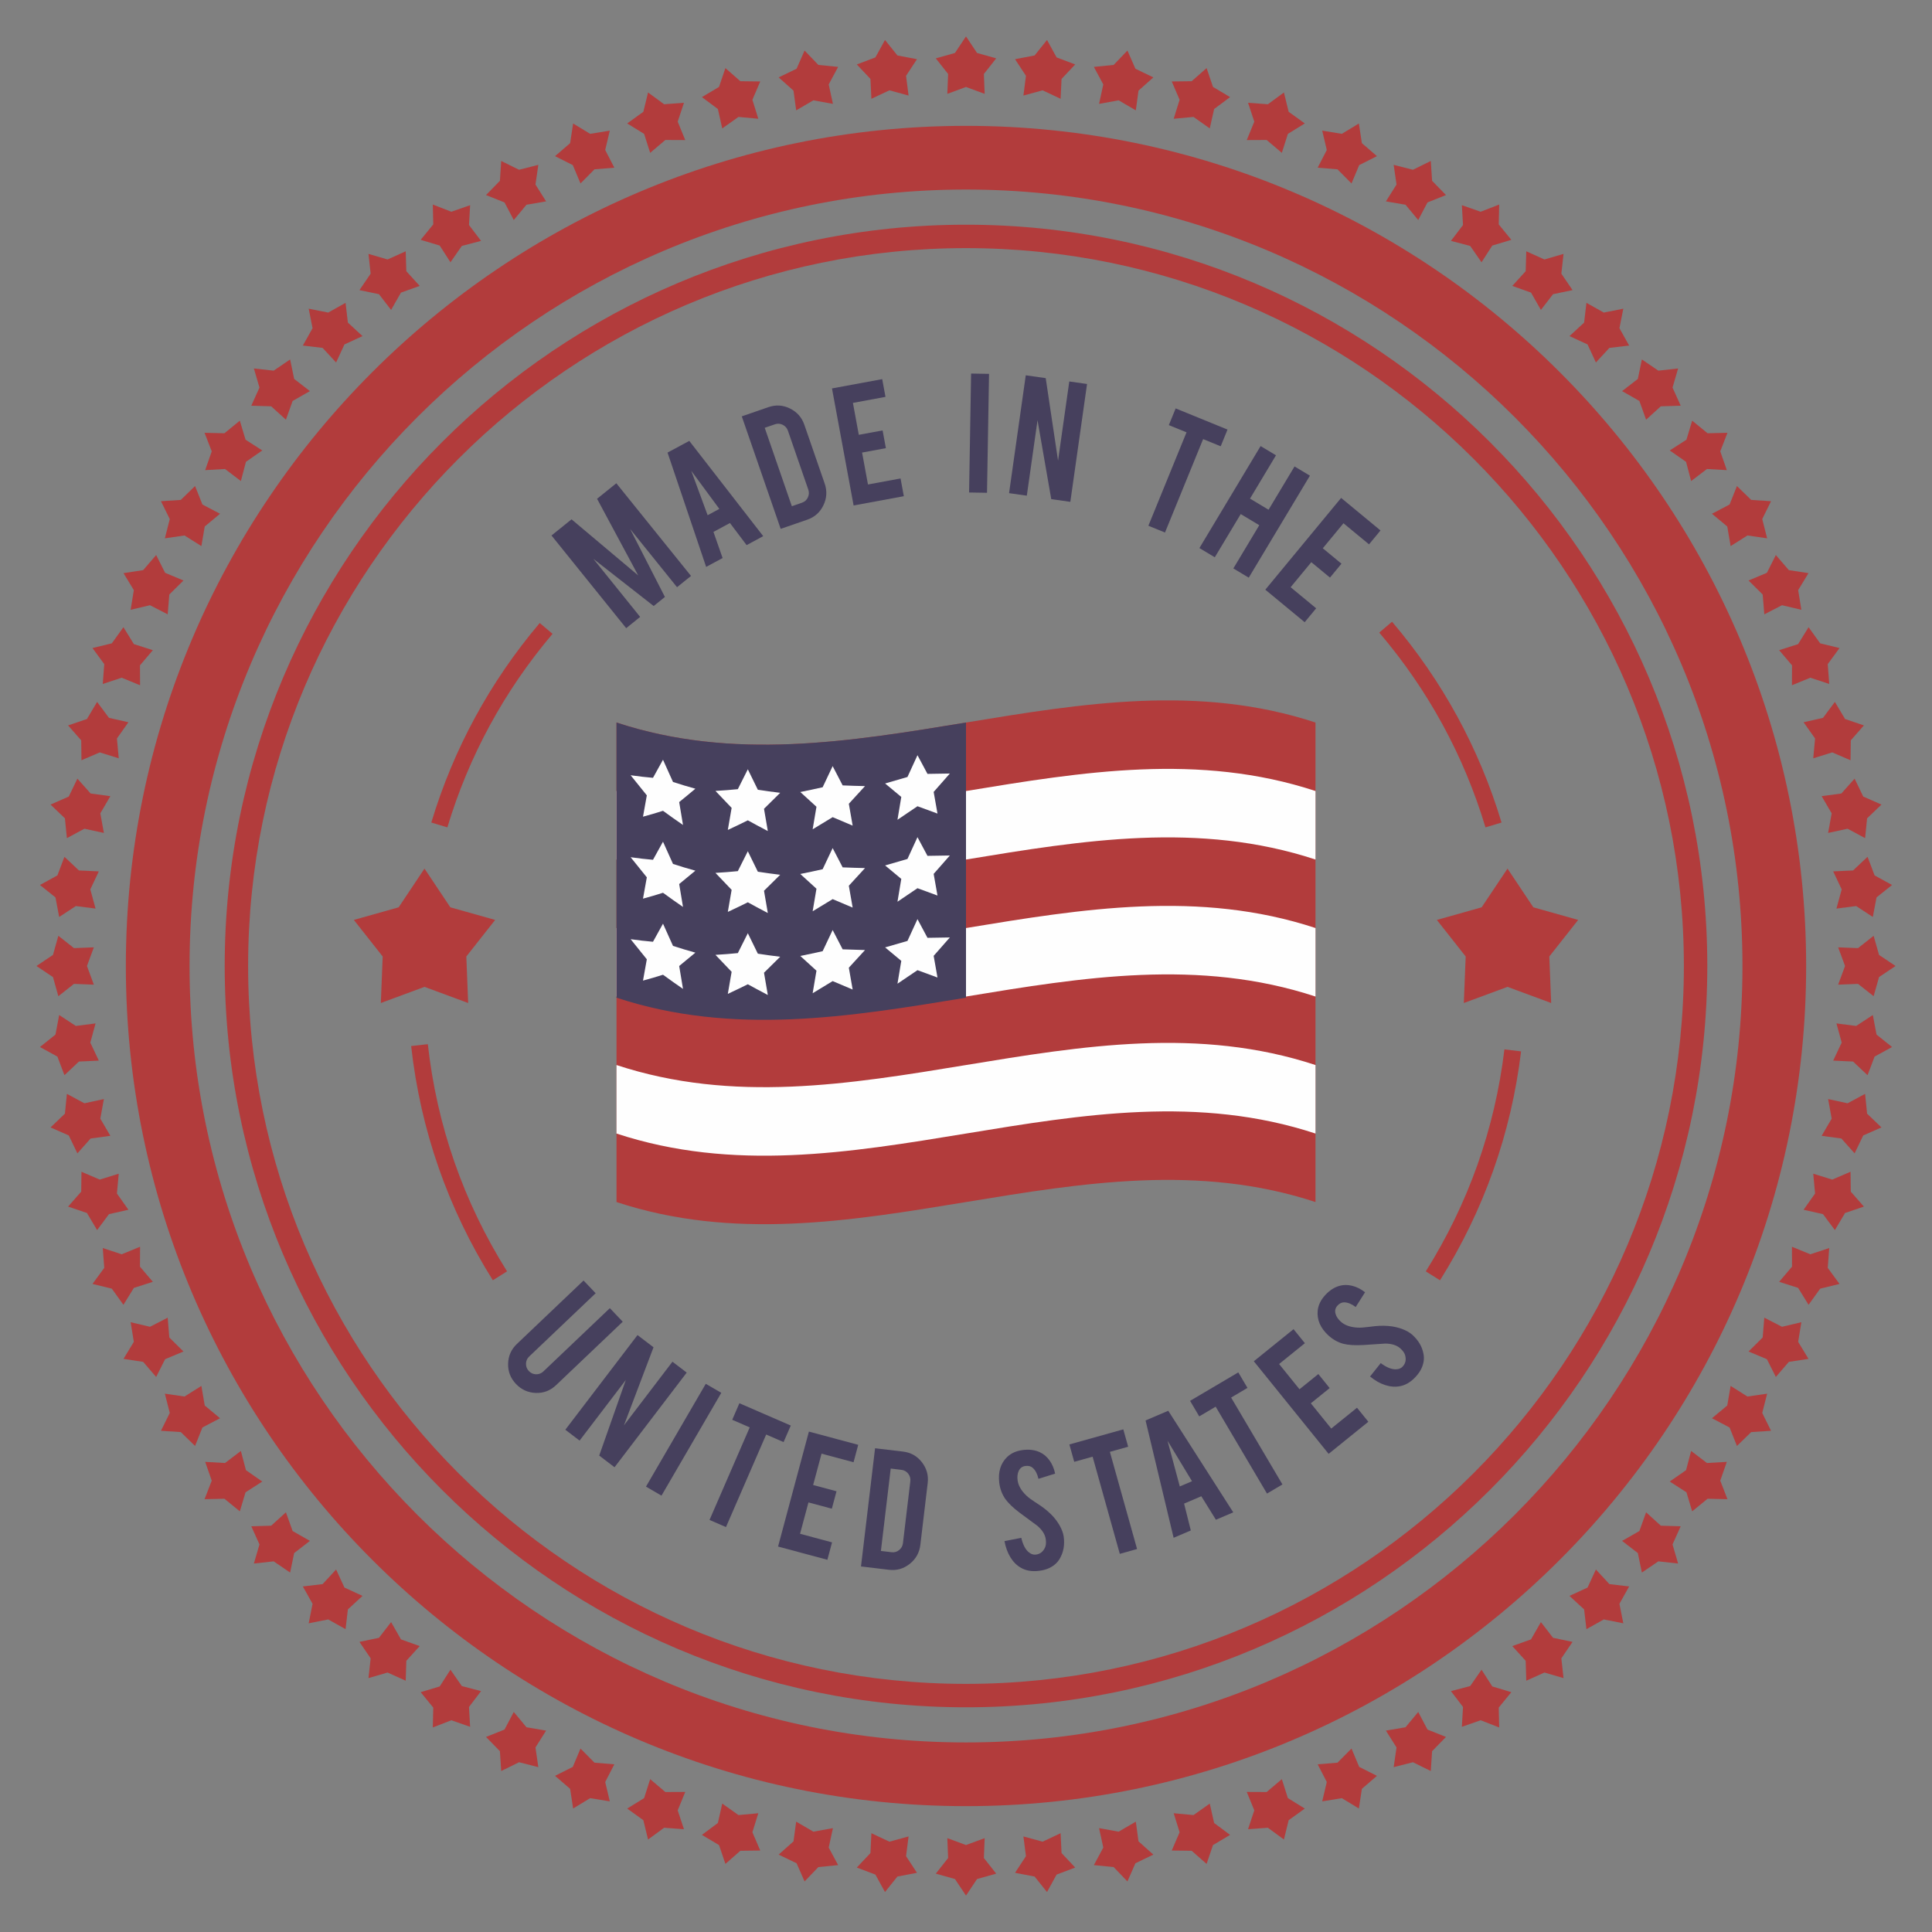 <?xml version="1.0" encoding="UTF-8" standalone="no"?> <!-- Generator: Gravit.io --> <svg xmlns="http://www.w3.org/2000/svg" xmlns:xlink="http://www.w3.org/1999/xlink" style="isolation:isolate" viewBox="0 0 150 150" width="150pt" height="150pt"><rect x="0" y="0" width="150" height="150" fill="#808080" stroke="none"/><defs><clipPath id="_clipPath_PAUmOSTxfJNI76m0MhGwvCPlnKvsqE7M"><rect width="150" height="150"></rect></clipPath></defs><g clip-path="url(#_clipPath_PAUmOSTxfJNI76m0MhGwvCPlnKvsqE7M)"><g><g><clipPath id="_clipPath_dDtaIsGIHMFS2fBVSWzkL3Z79gD5MeZ4"><path d=" M -15 -15 L -15 165 L 165 165 L 165 -15 L -15 -15 Z " fill="rgb(255,255,255)"></path></clipPath><g clip-path="url(#_clipPath_dDtaIsGIHMFS2fBVSWzkL3Z79gD5MeZ4)"><path d=" M 75 19.264 C 44.267 19.264 19.264 44.267 19.264 75 C 19.264 105.733 44.267 130.736 75 130.736 C 105.733 130.736 130.736 105.733 130.736 75 C 130.736 44.267 105.733 19.264 75 19.264 Z M 75 132.554 C 43.265 132.554 17.446 106.735 17.446 75 C 17.446 43.265 43.265 17.446 75 17.446 C 106.735 17.446 132.554 43.265 132.554 75 C 132.554 106.735 106.735 132.554 75 132.554 Z " fill="rgb(178,60,60)"></path><path d=" M 75 135.283 C 41.76 135.283 14.717 108.24 14.717 75 C 14.717 41.76 41.76 14.716 75 14.716 C 108.24 14.716 135.284 41.76 135.284 75 C 135.284 108.24 108.24 135.283 75 135.283 Z M 75 9.771 C 39.033 9.771 9.771 39.032 9.771 75 C 9.771 110.967 39.033 140.229 75 140.229 C 110.968 140.229 140.229 110.967 140.229 75 C 140.229 39.032 110.968 9.771 75 9.771 Z " fill="rgb(178,60,60)"></path><path d=" M 102.135 93.327 C 84.045 87.37 65.955 99.283 47.865 93.327 C 47.865 80.917 47.865 68.507 47.865 56.097 C 65.955 62.054 84.045 50.14 102.135 56.097 C 102.135 68.507 102.135 80.917 102.135 93.327 Z " fill="rgb(178,60,60)"></path><path d=" M 102.135 66.734 C 84.045 60.777 65.955 72.691 47.865 66.734 C 47.865 64.961 47.865 63.188 47.865 61.415 C 65.955 67.372 84.045 55.459 102.135 61.415 C 102.135 63.188 102.135 64.961 102.135 66.734 Z " fill="rgb(254,254,254)"></path><path d=" M 102.135 77.371 C 84.045 71.414 65.955 83.328 47.865 77.371 C 47.865 75.598 47.865 73.825 47.865 72.052 C 65.955 78.009 84.045 66.096 102.135 72.052 C 102.135 73.825 102.135 75.598 102.135 77.371 Z " fill="rgb(254,254,254)"></path><path d=" M 102.135 88.008 C 84.045 82.051 65.955 93.965 47.865 88.008 C 47.865 86.235 47.865 84.462 47.865 82.689 C 65.955 88.646 84.045 76.733 102.135 82.689 C 102.135 84.462 102.135 86.235 102.135 88.008 Z " fill="rgb(254,254,254)"></path><path d=" M 75 77.46 C 65.955 78.949 56.91 80.438 47.865 77.46 C 47.865 70.339 47.865 63.218 47.865 56.097 C 56.91 59.075 65.955 57.586 75 56.097 C 75 63.218 75 70.339 75 77.46 Z " fill="rgb(70,64,93)"></path><path d=" M 51.475 58.987 C 51.734 59.564 51.993 60.139 52.251 60.711 C 52.83 60.901 53.409 61.075 53.988 61.235 C 53.569 61.589 53.15 61.934 52.732 62.272 C 52.83 62.865 52.929 63.458 53.028 64.05 C 52.51 63.696 51.993 63.329 51.475 62.95 C 50.957 63.115 50.44 63.268 49.922 63.407 C 50.021 62.856 50.12 62.304 50.219 61.752 C 49.8 61.24 49.381 60.72 48.962 60.19 C 49.541 60.274 50.12 60.34 50.698 60.39 C 50.957 59.926 51.216 59.457 51.475 58.987 Z " fill="rgb(254,254,254)"></path><path d=" M 58.061 59.727 C 58.32 60.258 58.579 60.788 58.838 61.315 C 59.416 61.405 59.995 61.484 60.574 61.554 C 60.155 61.973 59.736 62.387 59.317 62.794 C 59.416 63.371 59.515 63.947 59.614 64.523 C 59.096 64.254 58.579 63.976 58.061 63.69 C 57.543 63.948 57.025 64.196 56.508 64.435 C 56.607 63.865 56.705 63.295 56.804 62.724 C 56.386 62.291 55.967 61.853 55.548 61.407 C 56.127 61.375 56.705 61.329 57.285 61.271 C 57.543 60.759 57.802 60.244 58.061 59.727 Z " fill="rgb(254,254,254)"></path><path d=" M 64.647 59.481 C 64.906 59.981 65.165 60.48 65.423 60.978 C 66.002 61.003 66.581 61.021 67.16 61.033 C 66.741 61.493 66.322 61.951 65.903 62.404 C 66.002 62.97 66.101 63.536 66.2 64.101 C 65.682 63.887 65.165 63.668 64.647 63.444 C 64.129 63.765 63.612 64.079 63.094 64.387 C 63.193 63.804 63.292 63.22 63.39 62.637 C 62.972 62.259 62.553 61.878 62.134 61.492 C 62.713 61.377 63.292 61.253 63.87 61.122 C 64.129 60.577 64.388 60.029 64.647 59.481 Z " fill="rgb(254,254,254)"></path><path d=" M 71.233 58.633 C 71.492 59.117 71.751 59.601 72.009 60.084 C 72.588 60.077 73.167 60.067 73.746 60.056 C 73.327 60.533 72.908 61.01 72.489 61.485 C 72.588 62.045 72.687 62.606 72.786 63.166 C 72.268 62.978 71.751 62.788 71.233 62.596 C 70.715 62.949 70.197 63.299 69.68 63.647 C 69.779 63.056 69.877 62.465 69.976 61.874 C 69.557 61.528 69.139 61.179 68.72 60.829 C 69.299 60.665 69.877 60.496 70.456 60.325 C 70.715 59.762 70.974 59.197 71.233 58.633 Z " fill="rgb(254,254,254)"></path><path d=" M 51.475 65.35 C 51.734 65.928 51.993 66.503 52.251 67.075 C 52.83 67.265 53.409 67.439 53.988 67.599 C 53.569 67.952 53.15 68.298 52.732 68.636 C 52.83 69.229 52.929 69.822 53.028 70.414 C 52.51 70.059 51.993 69.693 51.475 69.314 C 50.957 69.479 50.44 69.632 49.922 69.771 C 50.021 69.219 50.12 68.668 50.219 68.116 C 49.8 67.604 49.381 67.083 48.962 66.554 C 49.541 66.638 50.12 66.704 50.698 66.754 C 50.957 66.289 51.216 65.821 51.475 65.35 Z " fill="rgb(254,254,254)"></path><path d=" M 58.061 66.09 C 58.32 66.622 58.579 67.151 58.838 67.679 C 59.416 67.769 59.995 67.848 60.574 67.918 C 60.155 68.336 59.736 68.75 59.317 69.158 C 59.416 69.735 59.515 70.311 59.614 70.887 C 59.096 70.618 58.579 70.34 58.061 70.054 C 57.543 70.312 57.025 70.56 56.508 70.799 C 56.607 70.229 56.705 69.658 56.804 69.088 C 56.386 68.655 55.967 68.216 55.548 67.771 C 56.127 67.738 56.705 67.693 57.285 67.635 C 57.543 67.123 57.802 66.608 58.061 66.09 Z " fill="rgb(254,254,254)"></path><path d=" M 64.647 65.845 C 64.906 66.345 65.165 66.844 65.423 67.342 C 66.002 67.366 66.581 67.385 67.16 67.397 C 66.741 67.857 66.322 68.314 65.903 68.768 C 66.002 69.334 66.101 69.899 66.2 70.465 C 65.682 70.251 65.165 70.032 64.647 69.808 C 64.129 70.128 63.612 70.443 63.094 70.751 C 63.193 70.168 63.292 69.584 63.39 69 C 62.972 68.623 62.553 68.242 62.134 67.856 C 62.713 67.741 63.292 67.617 63.87 67.486 C 64.129 66.94 64.388 66.393 64.647 65.845 Z " fill="rgb(254,254,254)"></path><path d=" M 71.233 64.997 C 71.492 65.481 71.751 65.965 72.009 66.448 C 72.588 66.441 73.167 66.431 73.746 66.42 C 73.327 66.897 72.908 67.373 72.489 67.849 C 72.588 68.409 72.687 68.97 72.786 69.53 C 72.268 69.342 71.751 69.152 71.233 68.96 C 70.715 69.313 70.197 69.663 69.68 70.01 C 69.779 69.42 69.877 68.828 69.976 68.238 C 69.557 67.891 69.139 67.543 68.72 67.193 C 69.299 67.028 69.877 66.86 70.456 66.689 C 70.715 66.125 70.974 65.561 71.233 64.997 Z " fill="rgb(254,254,254)"></path><path d=" M 51.475 71.714 C 51.734 72.292 51.993 72.867 52.251 73.439 C 52.83 73.628 53.409 73.803 53.988 73.963 C 53.569 74.316 53.15 74.662 52.732 75 C 52.83 75.593 52.929 76.186 53.028 76.778 C 52.51 76.423 51.993 76.057 51.475 75.678 C 50.957 75.843 50.44 75.995 49.922 76.134 C 50.021 75.583 50.12 75.032 50.219 74.48 C 49.8 73.968 49.381 73.447 48.962 72.918 C 49.541 73.002 50.12 73.068 50.698 73.118 C 50.957 72.653 51.216 72.185 51.475 71.714 Z " fill="rgb(254,254,254)"></path><path d=" M 58.061 72.454 C 58.32 72.986 58.579 73.515 58.838 74.043 C 59.416 74.133 59.995 74.212 60.574 74.282 C 60.155 74.7 59.736 75.114 59.317 75.522 C 59.416 76.099 59.515 76.675 59.614 77.251 C 59.096 76.981 58.579 76.704 58.061 76.418 C 57.543 76.675 57.025 76.924 56.508 77.163 C 56.607 76.593 56.705 76.022 56.804 75.451 C 56.386 75.019 55.967 74.58 55.548 74.135 C 56.127 74.102 56.705 74.057 57.285 73.999 C 57.543 73.487 57.802 72.971 58.061 72.454 Z " fill="rgb(254,254,254)"></path><path d=" M 64.647 72.208 C 64.906 72.709 65.165 73.208 65.423 73.706 C 66.002 73.73 66.581 73.748 67.16 73.761 C 66.741 74.221 66.322 74.678 65.903 75.132 C 66.002 75.698 66.101 76.263 66.2 76.828 C 65.682 76.615 65.165 76.396 64.647 76.172 C 64.129 76.492 63.612 76.807 63.094 77.115 C 63.193 76.532 63.292 75.948 63.39 75.364 C 62.972 74.987 62.553 74.606 62.134 74.22 C 62.713 74.105 63.292 73.981 63.87 73.85 C 64.129 73.304 64.388 72.757 64.647 72.208 Z " fill="rgb(254,254,254)"></path><path d=" M 71.233 71.36 C 71.492 71.845 71.751 72.328 72.009 72.812 C 72.588 72.804 73.167 72.794 73.746 72.784 C 73.327 73.261 72.908 73.737 72.489 74.212 C 72.588 74.773 72.687 75.334 72.786 75.894 C 72.268 75.705 71.751 75.516 71.233 75.324 C 70.715 75.676 70.197 76.027 69.68 76.374 C 69.779 75.783 69.877 75.192 69.976 74.601 C 69.557 74.255 69.139 73.907 68.72 73.556 C 69.299 73.392 69.877 73.224 70.456 73.053 C 70.715 72.489 70.974 71.925 71.233 71.36 Z " fill="rgb(254,254,254)"></path><path d=" M 49.701 47.897 L 48.617 48.771 L 42.818 41.575 L 44.375 40.321 L 49.551 44.676 L 46.356 38.725 L 47.851 37.52 L 53.65 44.716 L 52.565 45.59 L 48.921 41.068 L 51.624 46.348 L 50.751 47.051 L 46.067 43.387 L 49.701 47.897 Z " fill="rgb(70,64,93)"></path><path d=" M 53.668 36.551 L 54.94 40.001 L 55.849 39.511 L 53.668 36.551 Z M 55.393 41.297 L 56.102 43.326 L 54.825 44.014 L 51.828 35.139 L 53.515 34.231 L 59.256 41.627 L 57.967 42.322 L 56.673 40.607 L 55.393 41.297 Z " fill="rgb(70,64,93)"></path><path d=" M 61.478 39.303 L 62.272 39.028 C 62.481 38.956 62.631 38.82 62.723 38.619 C 62.815 38.419 62.826 38.216 62.755 38.012 L 61.175 33.442 C 61.103 33.233 60.968 33.08 60.77 32.982 C 60.573 32.884 60.372 32.87 60.167 32.941 L 59.373 33.215 L 61.478 39.303 Z M 64.027 37.541 C 64.226 38.116 64.194 38.679 63.931 39.227 C 63.669 39.775 63.252 40.148 62.68 40.346 L 60.612 41.061 L 57.592 32.326 L 59.661 31.611 C 60.236 31.412 60.796 31.447 61.339 31.717 C 61.882 31.987 62.252 32.407 62.449 32.978 L 64.027 37.541 Z " fill="rgb(70,64,93)"></path><path d=" M 66.274 39.245 L 64.595 30.157 L 68.494 29.436 L 68.749 30.813 L 66.22 31.281 L 66.677 33.759 L 68.525 33.418 L 68.78 34.795 L 66.932 35.136 L 67.389 37.615 L 69.919 37.148 L 70.173 38.525 L 66.274 39.245 Z " fill="rgb(70,64,93)"></path><path d=" M 76.631 38.26 L 75.239 38.237 L 75.396 29.003 L 76.789 29.027 L 76.631 38.26 Z " fill="rgb(70,64,93)"></path><path d=" M 81.189 29.358 L 82.147 35.767 L 83.019 29.617 L 84.398 29.813 L 83.101 38.963 L 81.619 38.753 L 80.553 32.625 L 79.722 38.484 L 78.343 38.289 L 79.64 29.138 L 81.189 29.358 Z " fill="rgb(70,64,93)"></path><path d=" M 92.121 33.566 L 90.749 33.006 L 91.278 31.709 L 95.304 33.352 L 94.775 34.649 L 93.41 34.092 L 90.45 41.345 L 89.16 40.819 L 92.121 33.566 Z " fill="rgb(70,64,93)"></path><path d=" M 96.329 39.913 L 94.316 43.268 L 93.122 42.552 L 97.873 34.633 L 99.067 35.349 L 97.05 38.712 L 98.491 39.576 L 100.508 36.214 L 101.702 36.931 L 96.952 44.85 L 95.757 44.133 L 97.77 40.777 L 96.329 39.913 Z " fill="rgb(70,64,93)"></path><path d=" M 98.239 45.783 L 104.125 38.658 L 107.182 41.184 L 106.29 42.263 L 104.307 40.625 L 102.702 42.568 L 104.151 43.765 L 103.259 44.844 L 101.81 43.647 L 100.204 45.591 L 102.187 47.229 L 101.295 48.308 L 98.239 45.783 Z " fill="rgb(70,64,93)"></path><path d=" M 40.062 107.452 C 39.638 107.007 39.434 106.483 39.449 105.879 C 39.464 105.274 39.692 104.762 40.134 104.342 L 45.307 99.419 L 46.247 100.406 L 41.084 105.32 C 40.924 105.472 40.842 105.658 40.838 105.879 C 40.835 106.1 40.909 106.29 41.062 106.45 C 41.214 106.61 41.399 106.693 41.618 106.699 C 41.837 106.704 42.027 106.63 42.187 106.478 L 47.349 101.565 L 48.35 102.617 L 43.177 107.54 C 42.729 107.967 42.202 108.169 41.598 108.147 C 40.994 108.125 40.482 107.894 40.062 107.452 Z " fill="rgb(70,64,93)"></path><path d=" M 50.739 104.603 L 48.443 110.663 L 52.209 105.723 L 53.316 106.568 L 47.713 113.917 L 46.523 113.01 L 48.588 107.142 L 44.999 111.848 L 43.892 111.004 L 49.496 103.655 L 50.739 104.603 Z " fill="rgb(70,64,93)"></path><path d=" M 51.358 116.121 L 50.154 115.421 L 54.796 107.439 L 56.001 108.139 L 51.358 116.121 Z " fill="rgb(70,64,93)"></path><path d=" M 58.208 110.822 L 56.849 110.232 L 57.407 108.947 L 61.395 110.679 L 60.837 111.964 L 59.486 111.376 L 56.365 118.562 L 55.087 118.008 L 58.208 110.822 Z " fill="rgb(70,64,93)"></path><path d=" M 60.408 120.074 L 62.803 111.148 L 66.632 112.176 L 66.269 113.528 L 63.785 112.861 L 63.132 115.296 L 64.947 115.783 L 64.584 117.135 L 62.769 116.648 L 62.116 119.083 L 64.6 119.749 L 64.237 121.102 L 60.408 120.074 Z " fill="rgb(70,64,93)"></path><path d=" M 68.393 120.415 L 69.227 120.515 C 69.447 120.541 69.642 120.484 69.812 120.343 C 69.982 120.203 70.08 120.025 70.105 119.81 L 70.677 115.01 C 70.704 114.79 70.649 114.593 70.514 114.419 C 70.379 114.244 70.204 114.144 69.99 114.119 L 69.155 114.019 L 68.393 120.415 Z M 71.456 119.942 C 71.383 120.546 71.11 121.038 70.634 121.417 C 70.159 121.796 69.62 121.949 69.02 121.878 L 66.847 121.619 L 67.94 112.442 L 70.114 112.701 C 70.719 112.773 71.206 113.049 71.577 113.528 C 71.948 114.008 72.098 114.548 72.026 115.148 L 71.456 119.942 Z " fill="rgb(70,64,93)"></path><path d=" M 82.585 119.297 C 82.674 119.934 82.575 120.501 82.289 120.996 C 82.102 121.331 81.812 121.587 81.418 121.764 C 81.207 121.859 80.955 121.924 80.662 121.96 C 80.121 122.027 79.655 121.947 79.267 121.723 C 78.942 121.54 78.671 121.27 78.451 120.913 C 78.232 120.557 78.077 120.136 77.988 119.652 L 79.293 119.396 C 79.417 119.923 79.606 120.293 79.86 120.505 C 80.048 120.666 80.249 120.729 80.462 120.693 C 80.764 120.646 80.986 120.467 81.132 120.157 C 81.207 120.005 81.228 119.796 81.196 119.533 C 81.15 119.152 80.93 118.795 80.538 118.461 C 80.233 118.236 79.776 117.898 79.166 117.448 C 78.653 117.06 78.28 116.702 78.047 116.374 C 77.794 116.003 77.639 115.586 77.582 115.123 C 77.48 114.288 77.683 113.621 78.191 113.123 C 78.505 112.822 78.919 112.64 79.431 112.577 C 79.923 112.517 80.359 112.575 80.736 112.751 C 81.031 112.889 81.281 113.101 81.487 113.387 C 81.692 113.674 81.837 114.015 81.92 114.411 L 80.626 114.815 C 80.541 114.444 80.397 114.164 80.196 113.976 C 80.051 113.841 79.859 113.787 79.62 113.816 C 79.366 113.848 79.187 113.983 79.083 114.224 C 78.998 114.417 78.972 114.648 79.004 114.916 C 79.056 115.336 79.289 115.74 79.703 116.13 C 79.86 116.279 80.088 116.449 80.389 116.64 C 80.744 116.869 80.979 117.031 81.094 117.126 C 81.478 117.425 81.782 117.729 82.008 118.038 C 82.115 118.184 82.203 118.319 82.273 118.444 C 82.445 118.755 82.549 119.039 82.585 119.297 Z " fill="rgb(70,64,93)"></path><path d=" M 84.83 113.096 L 83.403 113.496 L 83.026 112.147 L 87.213 110.975 L 87.59 112.324 L 86.171 112.721 L 88.282 120.265 L 86.941 120.641 L 84.83 113.096 Z " fill="rgb(70,64,93)"></path><path d=" M 90.645 111.856 L 91.599 115.407 L 92.548 115.002 L 90.645 111.856 Z M 91.933 116.739 L 92.454 118.824 L 91.12 119.393 L 88.941 110.283 L 90.703 109.531 L 95.75 117.418 L 94.403 117.993 L 93.27 116.168 L 91.933 116.739 Z " fill="rgb(70,64,93)"></path><path d=" M 94.384 109.214 L 93.109 109.968 L 92.397 108.762 L 96.141 106.551 L 96.853 107.756 L 95.584 108.506 L 99.568 115.251 L 98.369 115.96 L 94.384 109.214 Z " fill="rgb(70,64,93)"></path><path d=" M 103.154 112.877 L 97.346 105.688 L 100.43 103.196 L 101.31 104.285 L 99.309 105.902 L 100.893 107.862 L 102.355 106.681 L 103.235 107.771 L 101.773 108.952 L 103.357 110.912 L 105.358 109.296 L 106.238 110.385 L 103.154 112.877 Z " fill="rgb(70,64,93)"></path><path d=" M 109.648 103.63 C 110.127 104.06 110.418 104.556 110.52 105.118 C 110.594 105.494 110.538 105.877 110.351 106.267 C 110.252 106.476 110.102 106.689 109.902 106.905 C 109.531 107.306 109.126 107.546 108.683 107.626 C 108.318 107.696 107.936 107.665 107.538 107.535 C 107.14 107.405 106.75 107.183 106.37 106.871 L 107.2 105.832 C 107.635 106.155 108.018 106.315 108.349 106.313 C 108.597 106.315 108.791 106.233 108.93 106.067 C 109.13 105.837 109.185 105.557 109.095 105.226 C 109.054 105.061 108.935 104.888 108.741 104.707 C 108.459 104.447 108.061 104.317 107.546 104.315 C 107.168 104.34 106.6 104.378 105.844 104.428 C 105.202 104.463 104.686 104.431 104.296 104.332 C 103.863 104.213 103.476 103.994 103.132 103.678 C 102.515 103.107 102.239 102.467 102.305 101.758 C 102.35 101.325 102.549 100.919 102.899 100.54 C 103.236 100.176 103.605 99.939 104.008 99.829 C 104.321 99.744 104.649 99.744 104.991 99.83 C 105.333 99.916 105.664 100.083 105.983 100.331 L 105.256 101.475 C 104.952 101.247 104.662 101.127 104.387 101.113 C 104.188 101.104 104.007 101.187 103.844 101.364 C 103.67 101.552 103.621 101.771 103.697 102.021 C 103.757 102.224 103.887 102.418 104.085 102.601 C 104.395 102.888 104.834 103.046 105.402 103.076 C 105.618 103.089 105.902 103.07 106.255 103.022 C 106.674 102.967 106.958 102.939 107.107 102.936 C 107.593 102.917 108.022 102.953 108.394 103.042 C 108.57 103.084 108.725 103.13 108.859 103.18 C 109.191 103.307 109.454 103.456 109.648 103.63 Z " fill="rgb(70,64,93)"></path><path d=" M 75 2.827 L 75.858 4.112 L 77.345 4.531 L 76.388 5.744 L 76.449 7.287 L 75 6.752 L 73.551 7.287 L 73.612 5.744 L 72.655 4.531 L 74.142 4.112 L 75 2.827 Z " fill="rgb(178,60,60)"></path><path d=" M 62.467 3.924 L 63.535 5.04 L 65.072 5.194 L 64.341 6.555 L 64.669 8.065 L 63.149 7.789 L 61.814 8.568 L 61.607 7.037 L 60.454 6.009 L 61.846 5.338 L 62.467 3.924 Z " fill="rgb(178,60,60)"></path><path d=" M 50.315 7.18 L 51.561 8.094 L 53.102 7.979 L 52.617 9.446 L 53.203 10.875 L 51.658 10.868 L 50.479 11.867 L 50.009 10.395 L 48.695 9.583 L 49.949 8.681 L 50.315 7.18 Z " fill="rgb(178,60,60)"></path><path d=" M 38.914 12.497 L 40.299 13.181 L 41.796 12.8 L 41.574 14.328 L 42.399 15.635 L 40.876 15.896 L 39.889 17.084 L 39.17 15.716 L 37.735 15.144 L 38.813 14.038 L 38.914 12.497 Z " fill="rgb(178,60,60)"></path><path d=" M 28.608 19.712 L 30.091 20.145 L 31.499 19.51 L 31.546 21.054 L 32.585 22.198 L 31.131 22.719 L 30.365 24.061 L 29.42 22.839 L 27.907 22.525 L 28.777 21.248 L 28.608 19.712 Z " fill="rgb(178,60,60)"></path><path d=" M 19.712 28.608 L 21.248 28.777 L 22.525 27.907 L 22.839 29.42 L 24.061 30.365 L 22.719 31.131 L 22.198 32.585 L 21.054 31.546 L 19.51 31.499 L 20.145 30.091 L 19.712 28.608 Z " fill="rgb(178,60,60)"></path><path d=" M 12.497 38.914 L 14.038 38.813 L 15.144 37.735 L 15.716 39.17 L 17.084 39.889 L 15.896 40.876 L 15.635 42.399 L 14.328 41.574 L 12.8 41.796 L 13.181 40.299 L 12.497 38.914 Z " fill="rgb(178,60,60)"></path><path d=" M 7.18 50.315 L 8.681 49.949 L 9.583 48.695 L 10.395 50.009 L 11.867 50.479 L 10.868 51.658 L 10.875 53.203 L 9.446 52.617 L 7.979 53.102 L 8.094 51.561 L 7.18 50.315 Z " fill="rgb(178,60,60)"></path><path d=" M 3.924 62.467 L 5.338 61.846 L 6.009 60.454 L 7.037 61.607 L 8.568 61.815 L 7.789 63.149 L 8.065 64.669 L 6.555 64.341 L 5.194 65.072 L 5.04 63.535 L 3.924 62.467 Z " fill="rgb(178,60,60)"></path><path d=" M 2.827 75 L 4.112 74.142 L 4.531 72.655 L 5.744 73.612 L 7.287 73.551 L 6.752 75 L 7.287 76.449 L 5.744 76.388 L 4.531 77.345 L 4.112 75.858 L 2.827 75 Z " fill="rgb(178,60,60)"></path><path d=" M 3.924 87.533 L 5.04 86.465 L 5.194 84.928 L 6.555 85.659 L 8.065 85.331 L 7.789 86.851 L 8.568 88.185 L 7.037 88.393 L 6.009 89.546 L 5.338 88.154 L 3.924 87.533 Z " fill="rgb(178,60,60)"></path><path d=" M 7.18 99.684 L 8.094 98.439 L 7.979 96.898 L 9.446 97.383 L 10.875 96.797 L 10.868 98.342 L 11.867 99.521 L 10.395 99.991 L 9.583 101.305 L 8.681 100.051 L 7.18 99.684 Z " fill="rgb(178,60,60)"></path><path d=" M 12.497 111.086 L 13.181 109.701 L 12.8 108.204 L 14.328 108.426 L 15.635 107.601 L 15.896 109.124 L 17.084 110.111 L 15.716 110.83 L 15.144 112.265 L 14.038 111.187 L 12.497 111.086 Z " fill="rgb(178,60,60)"></path><path d=" M 19.712 121.392 L 20.145 119.909 L 19.51 118.5 L 21.054 118.454 L 22.198 117.415 L 22.719 118.869 L 24.061 119.635 L 22.839 120.58 L 22.525 122.093 L 21.248 121.223 L 19.712 121.392 Z " fill="rgb(178,60,60)"></path><path d=" M 28.608 130.288 L 28.777 128.752 L 27.907 127.475 L 29.42 127.161 L 30.365 125.939 L 31.131 127.281 L 32.585 127.802 L 31.546 128.946 L 31.499 130.49 L 30.091 129.855 L 28.608 130.288 Z " fill="rgb(178,60,60)"></path><path d=" M 38.914 137.503 L 38.813 135.962 L 37.735 134.856 L 39.17 134.284 L 39.889 132.916 L 40.876 134.104 L 42.399 134.365 L 41.574 135.672 L 41.796 137.201 L 40.299 136.82 L 38.914 137.503 Z " fill="rgb(178,60,60)"></path><path d=" M 50.315 142.82 L 49.949 141.319 L 48.695 140.417 L 50.009 139.605 L 50.479 138.133 L 51.658 139.132 L 53.203 139.125 L 52.617 140.554 L 53.102 142.021 L 51.561 141.906 L 50.315 142.82 Z " fill="rgb(178,60,60)"></path><path d=" M 62.467 146.076 L 61.846 144.662 L 60.454 143.991 L 61.607 142.963 L 61.815 141.432 L 63.149 142.211 L 64.669 141.935 L 64.341 143.445 L 65.072 144.806 L 63.535 144.96 L 62.467 146.076 Z " fill="rgb(178,60,60)"></path><path d=" M 75 147.173 L 74.142 145.888 L 72.655 145.469 L 73.612 144.256 L 73.551 142.713 L 75 143.248 L 76.449 142.713 L 76.388 144.256 L 77.345 145.469 L 75.858 145.888 L 75 147.173 Z " fill="rgb(178,60,60)"></path><path d=" M 87.533 146.076 L 86.465 144.96 L 84.928 144.806 L 85.659 143.445 L 85.331 141.935 L 86.851 142.211 L 88.185 141.432 L 88.393 142.963 L 89.546 143.991 L 88.154 144.662 L 87.533 146.076 Z " fill="rgb(178,60,60)"></path><path d=" M 99.684 142.82 L 98.439 141.906 L 96.898 142.021 L 97.383 140.554 L 96.797 139.125 L 98.342 139.132 L 99.521 138.133 L 99.991 139.605 L 101.305 140.417 L 100.051 141.319 L 99.684 142.82 Z " fill="rgb(178,60,60)"></path><path d=" M 111.086 137.503 L 109.701 136.82 L 108.204 137.201 L 108.426 135.672 L 107.601 134.365 L 109.124 134.104 L 110.111 132.916 L 110.83 134.284 L 112.265 134.856 L 111.187 135.962 L 111.086 137.503 Z " fill="rgb(178,60,60)"></path><path d=" M 121.392 130.288 L 119.909 129.855 L 118.5 130.49 L 118.454 128.945 L 117.415 127.802 L 118.869 127.281 L 119.635 125.939 L 120.58 127.161 L 122.093 127.475 L 121.223 128.752 L 121.392 130.288 Z " fill="rgb(178,60,60)"></path><path d=" M 130.288 121.392 L 128.752 121.223 L 127.475 122.093 L 127.161 120.58 L 125.939 119.635 L 127.281 118.869 L 127.802 117.415 L 128.946 118.454 L 130.49 118.5 L 129.855 119.909 L 130.288 121.392 Z " fill="rgb(178,60,60)"></path><path d=" M 137.503 111.086 L 135.962 111.187 L 134.856 112.265 L 134.284 110.83 L 132.916 110.111 L 134.104 109.124 L 134.365 107.601 L 135.672 108.426 L 137.201 108.204 L 136.82 109.701 L 137.503 111.086 Z " fill="rgb(178,60,60)"></path><path d=" M 142.82 99.684 L 141.319 100.051 L 140.417 101.305 L 139.605 99.991 L 138.133 99.521 L 139.132 98.342 L 139.125 96.797 L 140.554 97.383 L 142.021 96.898 L 141.906 98.439 L 142.82 99.684 Z " fill="rgb(178,60,60)"></path><path d=" M 146.076 87.533 L 144.662 88.154 L 143.991 89.546 L 142.963 88.393 L 141.432 88.185 L 142.211 86.851 L 141.935 85.331 L 143.445 85.659 L 144.806 84.928 L 144.96 86.465 L 146.076 87.533 Z " fill="rgb(178,60,60)"></path><path d=" M 147.173 75 L 145.888 75.858 L 145.469 77.345 L 144.256 76.388 L 142.713 76.449 L 143.248 75 L 142.713 73.551 L 144.256 73.612 L 145.469 72.655 L 145.888 74.142 L 147.173 75 Z " fill="rgb(178,60,60)"></path><path d=" M 146.076 62.467 L 144.96 63.535 L 144.806 65.072 L 143.445 64.341 L 141.935 64.669 L 142.211 63.149 L 141.432 61.814 L 142.963 61.607 L 143.991 60.454 L 144.662 61.846 L 146.076 62.467 Z " fill="rgb(178,60,60)"></path><path d=" M 142.82 50.315 L 141.906 51.561 L 142.021 53.102 L 140.554 52.617 L 139.125 53.203 L 139.132 51.658 L 138.133 50.479 L 139.605 50.009 L 140.417 48.695 L 141.319 49.949 L 142.82 50.315 Z " fill="rgb(178,60,60)"></path><path d=" M 137.503 38.914 L 136.82 40.299 L 137.201 41.796 L 135.672 41.574 L 134.365 42.399 L 134.104 40.876 L 132.916 39.889 L 134.284 39.17 L 134.856 37.735 L 135.962 38.813 L 137.503 38.914 Z " fill="rgb(178,60,60)"></path><path d=" M 130.288 28.608 L 129.855 30.091 L 130.49 31.499 L 128.945 31.546 L 127.802 32.585 L 127.281 31.131 L 125.939 30.365 L 127.161 29.42 L 127.475 27.907 L 128.752 28.777 L 130.288 28.608 Z " fill="rgb(178,60,60)"></path><path d=" M 121.392 19.712 L 121.223 21.248 L 122.093 22.525 L 120.58 22.839 L 119.635 24.061 L 118.869 22.719 L 117.415 22.198 L 118.454 21.054 L 118.5 19.51 L 119.909 20.145 L 121.392 19.712 Z " fill="rgb(178,60,60)"></path><path d=" M 111.086 12.497 L 111.187 14.038 L 112.265 15.144 L 110.83 15.716 L 110.111 17.084 L 109.124 15.896 L 107.601 15.635 L 108.426 14.328 L 108.204 12.8 L 109.701 13.181 L 111.086 12.497 Z " fill="rgb(178,60,60)"></path><path d=" M 99.684 7.18 L 100.051 8.681 L 101.305 9.583 L 99.991 10.395 L 99.521 11.867 L 98.342 10.868 L 96.797 10.875 L 97.383 9.446 L 96.898 7.979 L 98.439 8.094 L 99.684 7.18 Z " fill="rgb(178,60,60)"></path><path d=" M 87.533 3.924 L 88.154 5.338 L 89.546 6.009 L 88.393 7.037 L 88.185 8.568 L 86.851 7.789 L 85.331 8.065 L 85.659 6.555 L 84.928 5.194 L 86.465 5.04 L 87.533 3.924 Z " fill="rgb(178,60,60)"></path><path d=" M 23.966 23.966 L 25.481 24.268 L 26.829 23.513 L 27.01 25.047 L 28.145 26.095 L 26.742 26.742 L 26.095 28.145 L 25.047 27.01 L 23.513 26.829 L 24.268 25.481 L 23.966 23.966 Z " fill="rgb(178,60,60)"></path><path d=" M 15.88 33.603 L 17.424 33.638 L 18.62 32.66 L 19.065 34.139 L 20.364 34.974 L 19.095 35.855 L 18.702 37.349 L 17.472 36.413 L 15.93 36.501 L 16.44 35.043 L 15.88 33.603 Z " fill="rgb(178,60,60)"></path><path d=" M 9.589 44.498 L 11.116 44.264 L 12.124 43.093 L 12.819 44.473 L 14.244 45.07 L 13.146 46.157 L 13.019 47.697 L 11.646 46.989 L 10.142 47.344 L 10.391 45.819 L 9.589 44.498 Z " fill="rgb(178,60,60)"></path><path d=" M 5.286 56.32 L 6.75 55.824 L 7.539 54.496 L 8.463 55.735 L 9.97 56.075 L 9.078 57.336 L 9.22 58.874 L 7.744 58.416 L 6.325 59.026 L 6.306 57.481 L 5.286 56.32 Z " fill="rgb(178,60,60)"></path><path d=" M 3.102 68.71 L 4.457 67.967 L 5.003 66.522 L 6.128 67.581 L 7.671 67.655 L 7.012 69.052 L 7.419 70.542 L 5.886 70.346 L 4.595 71.194 L 4.307 69.676 L 3.102 68.71 Z " fill="rgb(178,60,60)"></path><path d=" M 3.102 81.29 L 4.307 80.324 L 4.595 78.806 L 5.886 79.654 L 7.419 79.458 L 7.012 80.948 L 7.671 82.345 L 6.128 82.419 L 5.003 83.478 L 4.457 82.033 L 3.102 81.29 Z " fill="rgb(178,60,60)"></path><path d=" M 5.286 93.68 L 6.306 92.519 L 6.325 90.974 L 7.744 91.584 L 9.22 91.126 L 9.078 92.664 L 9.97 93.925 L 8.463 94.265 L 7.539 95.504 L 6.75 94.176 L 5.286 93.68 Z " fill="rgb(178,60,60)"></path><path d=" M 9.589 105.502 L 10.391 104.181 L 10.142 102.656 L 11.646 103.011 L 13.019 102.303 L 13.146 103.843 L 14.244 104.93 L 12.819 105.527 L 12.124 106.907 L 11.116 105.736 L 9.589 105.502 Z " fill="rgb(178,60,60)"></path><path d=" M 15.88 116.397 L 16.44 114.957 L 15.93 113.499 L 17.472 113.587 L 18.702 112.651 L 19.095 114.145 L 20.364 115.026 L 19.065 115.861 L 18.62 117.34 L 17.424 116.362 L 15.88 116.397 Z " fill="rgb(178,60,60)"></path><path d=" M 23.966 126.034 L 24.268 124.519 L 23.513 123.171 L 25.047 122.99 L 26.095 121.855 L 26.742 123.258 L 28.145 123.905 L 27.01 124.953 L 26.829 126.487 L 25.481 125.732 L 23.966 126.034 Z " fill="rgb(178,60,60)"></path><path d=" M 33.603 134.12 L 33.638 132.576 L 32.66 131.38 L 34.139 130.935 L 34.974 129.636 L 35.855 130.905 L 37.349 131.298 L 36.413 132.528 L 36.501 134.07 L 35.043 133.56 L 33.603 134.12 Z " fill="rgb(178,60,60)"></path><path d=" M 44.498 140.411 L 44.264 138.884 L 43.093 137.876 L 44.473 137.181 L 45.07 135.756 L 46.157 136.854 L 47.697 136.981 L 46.989 138.354 L 47.344 139.858 L 45.819 139.609 L 44.498 140.411 Z " fill="rgb(178,60,60)"></path><path d=" M 56.32 144.713 L 55.824 143.25 L 54.496 142.461 L 55.735 141.537 L 56.075 140.03 L 57.336 140.922 L 58.874 140.78 L 58.416 142.256 L 59.026 143.675 L 57.481 143.694 L 56.32 144.713 Z " fill="rgb(178,60,60)"></path><path d=" M 68.71 146.898 L 67.967 145.543 L 66.522 144.996 L 67.581 143.872 L 67.655 142.329 L 69.052 142.988 L 70.542 142.581 L 70.346 144.113 L 71.194 145.405 L 69.676 145.693 L 68.71 146.898 Z " fill="rgb(178,60,60)"></path><path d=" M 81.29 146.898 L 80.324 145.693 L 78.806 145.405 L 79.654 144.113 L 79.458 142.581 L 80.948 142.988 L 82.345 142.329 L 82.419 143.872 L 83.478 144.996 L 82.033 145.543 L 81.29 146.898 Z " fill="rgb(178,60,60)"></path><path d=" M 93.68 144.713 L 92.519 143.694 L 90.974 143.675 L 91.584 142.256 L 91.126 140.78 L 92.664 140.922 L 93.925 140.03 L 94.265 141.537 L 95.504 142.461 L 94.176 143.25 L 93.68 144.713 Z " fill="rgb(178,60,60)"></path><path d=" M 105.502 140.411 L 104.181 139.609 L 102.656 139.858 L 103.011 138.354 L 102.303 136.981 L 103.843 136.854 L 104.93 135.756 L 105.527 137.181 L 106.907 137.876 L 105.736 138.884 L 105.502 140.411 Z " fill="rgb(178,60,60)"></path><path d=" M 116.397 134.12 L 114.957 133.56 L 113.499 134.07 L 113.587 132.527 L 112.651 131.298 L 114.145 130.905 L 115.026 129.636 L 115.861 130.935 L 117.34 131.38 L 116.362 132.576 L 116.397 134.12 Z " fill="rgb(178,60,60)"></path><path d=" M 126.034 126.034 L 124.519 125.732 L 123.171 126.487 L 122.99 124.953 L 121.855 123.905 L 123.258 123.258 L 123.905 121.855 L 124.953 122.99 L 126.487 123.171 L 125.732 124.519 L 126.034 126.034 Z " fill="rgb(178,60,60)"></path><path d=" M 134.12 116.397 L 132.576 116.362 L 131.38 117.34 L 130.935 115.86 L 129.636 115.025 L 130.905 114.145 L 131.298 112.651 L 132.528 113.587 L 134.07 113.499 L 133.56 114.957 L 134.12 116.397 Z " fill="rgb(178,60,60)"></path><path d=" M 140.411 105.502 L 138.884 105.736 L 137.876 106.907 L 137.181 105.527 L 135.756 104.93 L 136.854 103.843 L 136.981 102.303 L 138.354 103.011 L 139.858 102.656 L 139.609 104.181 L 140.411 105.502 Z " fill="rgb(178,60,60)"></path><path d=" M 144.713 93.68 L 143.25 94.176 L 142.461 95.504 L 141.537 94.265 L 140.03 93.925 L 140.922 92.664 L 140.78 91.126 L 142.256 91.584 L 143.675 90.974 L 143.694 92.519 L 144.713 93.68 Z " fill="rgb(178,60,60)"></path><path d=" M 146.898 81.29 L 145.543 82.033 L 144.996 83.478 L 143.872 82.419 L 142.329 82.345 L 142.988 80.948 L 142.581 79.458 L 144.113 79.654 L 145.405 78.806 L 145.693 80.324 L 146.898 81.29 Z " fill="rgb(178,60,60)"></path><path d=" M 146.898 68.71 L 145.693 69.676 L 145.405 71.194 L 144.113 70.346 L 142.581 70.542 L 142.988 69.052 L 142.329 67.655 L 143.872 67.581 L 144.996 66.522 L 145.543 67.967 L 146.898 68.71 Z " fill="rgb(178,60,60)"></path><path d=" M 144.713 56.32 L 143.694 57.481 L 143.675 59.026 L 142.256 58.416 L 140.78 58.874 L 140.922 57.336 L 140.03 56.075 L 141.537 55.735 L 142.461 54.496 L 143.25 55.824 L 144.713 56.32 Z " fill="rgb(178,60,60)"></path><path d=" M 140.411 44.498 L 139.609 45.819 L 139.858 47.344 L 138.354 46.989 L 136.981 47.697 L 136.854 46.157 L 135.756 45.07 L 137.181 44.473 L 137.876 43.093 L 138.884 44.264 L 140.411 44.498 Z " fill="rgb(178,60,60)"></path><path d=" M 134.12 33.603 L 133.56 35.043 L 134.07 36.501 L 132.527 36.413 L 131.298 37.349 L 130.905 35.855 L 129.636 34.974 L 130.935 34.139 L 131.38 32.66 L 132.576 33.638 L 134.12 33.603 Z " fill="rgb(178,60,60)"></path><path d=" M 126.034 23.966 L 125.732 25.481 L 126.487 26.829 L 124.953 27.01 L 123.905 28.145 L 123.258 26.742 L 121.855 26.095 L 122.99 25.047 L 123.171 23.513 L 124.519 24.268 L 126.034 23.966 Z " fill="rgb(178,60,60)"></path><path d=" M 116.397 15.88 L 116.362 17.424 L 117.34 18.62 L 115.86 19.065 L 115.025 20.364 L 114.145 19.095 L 112.651 18.702 L 113.587 17.472 L 113.499 15.93 L 114.957 16.44 L 116.397 15.88 Z " fill="rgb(178,60,60)"></path><path d=" M 105.502 9.589 L 105.736 11.116 L 106.907 12.124 L 105.527 12.819 L 104.93 14.244 L 103.843 13.146 L 102.303 13.019 L 103.011 11.646 L 102.656 10.142 L 104.181 10.391 L 105.502 9.589 Z " fill="rgb(178,60,60)"></path><path d=" M 93.68 5.286 L 94.176 6.75 L 95.504 7.539 L 94.265 8.463 L 93.925 9.97 L 92.664 9.078 L 91.126 9.22 L 91.584 7.744 L 90.974 6.325 L 92.519 6.306 L 93.68 5.286 Z " fill="rgb(178,60,60)"></path><path d=" M 81.29 3.102 L 82.033 4.457 L 83.478 5.003 L 82.419 6.128 L 82.345 7.671 L 80.948 7.012 L 79.458 7.419 L 79.654 5.886 L 78.806 4.595 L 80.324 4.307 L 81.29 3.102 Z " fill="rgb(178,60,60)"></path><path d=" M 68.71 3.102 L 69.676 4.307 L 71.194 4.595 L 70.346 5.886 L 70.542 7.419 L 69.052 7.012 L 67.655 7.671 L 67.581 6.128 L 66.522 5.003 L 67.967 4.457 L 68.71 3.102 Z " fill="rgb(178,60,60)"></path><path d=" M 56.32 5.286 L 57.481 6.306 L 59.026 6.325 L 58.416 7.744 L 58.874 9.22 L 57.336 9.078 L 56.075 9.97 L 55.735 8.463 L 54.496 7.539 L 55.824 6.75 L 56.32 5.286 Z " fill="rgb(178,60,60)"></path><path d=" M 44.498 9.589 L 45.819 10.391 L 47.344 10.142 L 46.989 11.646 L 47.697 13.019 L 46.157 13.146 L 45.07 14.244 L 44.473 12.819 L 43.093 12.124 L 44.264 11.116 L 44.498 9.589 Z " fill="rgb(178,60,60)"></path><path d=" M 33.603 15.88 L 35.043 16.44 L 36.501 15.93 L 36.413 17.472 L 37.349 18.702 L 35.855 19.095 L 34.974 20.364 L 34.139 19.065 L 32.66 18.62 L 33.638 17.424 L 33.603 15.88 Z " fill="rgb(178,60,60)"></path><path d=" M 32.958 67.438 L 34.965 70.444 L 38.444 71.423 L 36.205 74.261 L 36.348 77.873 L 32.958 76.62 L 29.568 77.873 L 29.711 74.261 L 27.472 71.423 L 30.951 70.444 L 32.958 67.438 Z " fill="rgb(178,60,60)"></path><path d=" M 117.042 67.438 L 119.049 70.444 L 122.528 71.423 L 120.289 74.261 L 120.432 77.873 L 117.042 76.62 L 113.651 77.873 L 113.795 74.261 L 111.556 71.423 L 115.035 70.444 L 117.042 67.438 Z " fill="rgb(178,60,60)"></path><path d=" M 111.802 99.401 L 110.698 98.709 C 114.004 93.441 116.058 87.643 116.803 81.474 L 118.096 81.63 C 117.328 87.991 115.21 93.97 111.802 99.401 Z " fill="rgb(178,60,60)"></path><path d=" M 115.332 64.237 C 113.655 58.66 110.88 53.572 107.085 49.115 L 108.077 48.27 C 111.989 52.866 114.85 58.112 116.579 63.862 L 115.332 64.237 Z " fill="rgb(178,60,60)"></path><path d=" M 34.734 64.237 L 33.487 63.862 C 35.204 58.154 38.036 52.942 41.905 48.37 L 42.899 49.211 C 39.146 53.646 36.399 58.702 34.734 64.237 Z " fill="rgb(178,60,60)"></path><path d=" M 38.264 99.4 C 34.779 93.846 32.645 87.728 31.922 81.214 L 33.217 81.07 C 33.918 87.387 35.987 93.321 39.367 98.707 L 38.264 99.4 Z " fill="rgb(178,60,60)"></path></g></g></g></g></svg> 